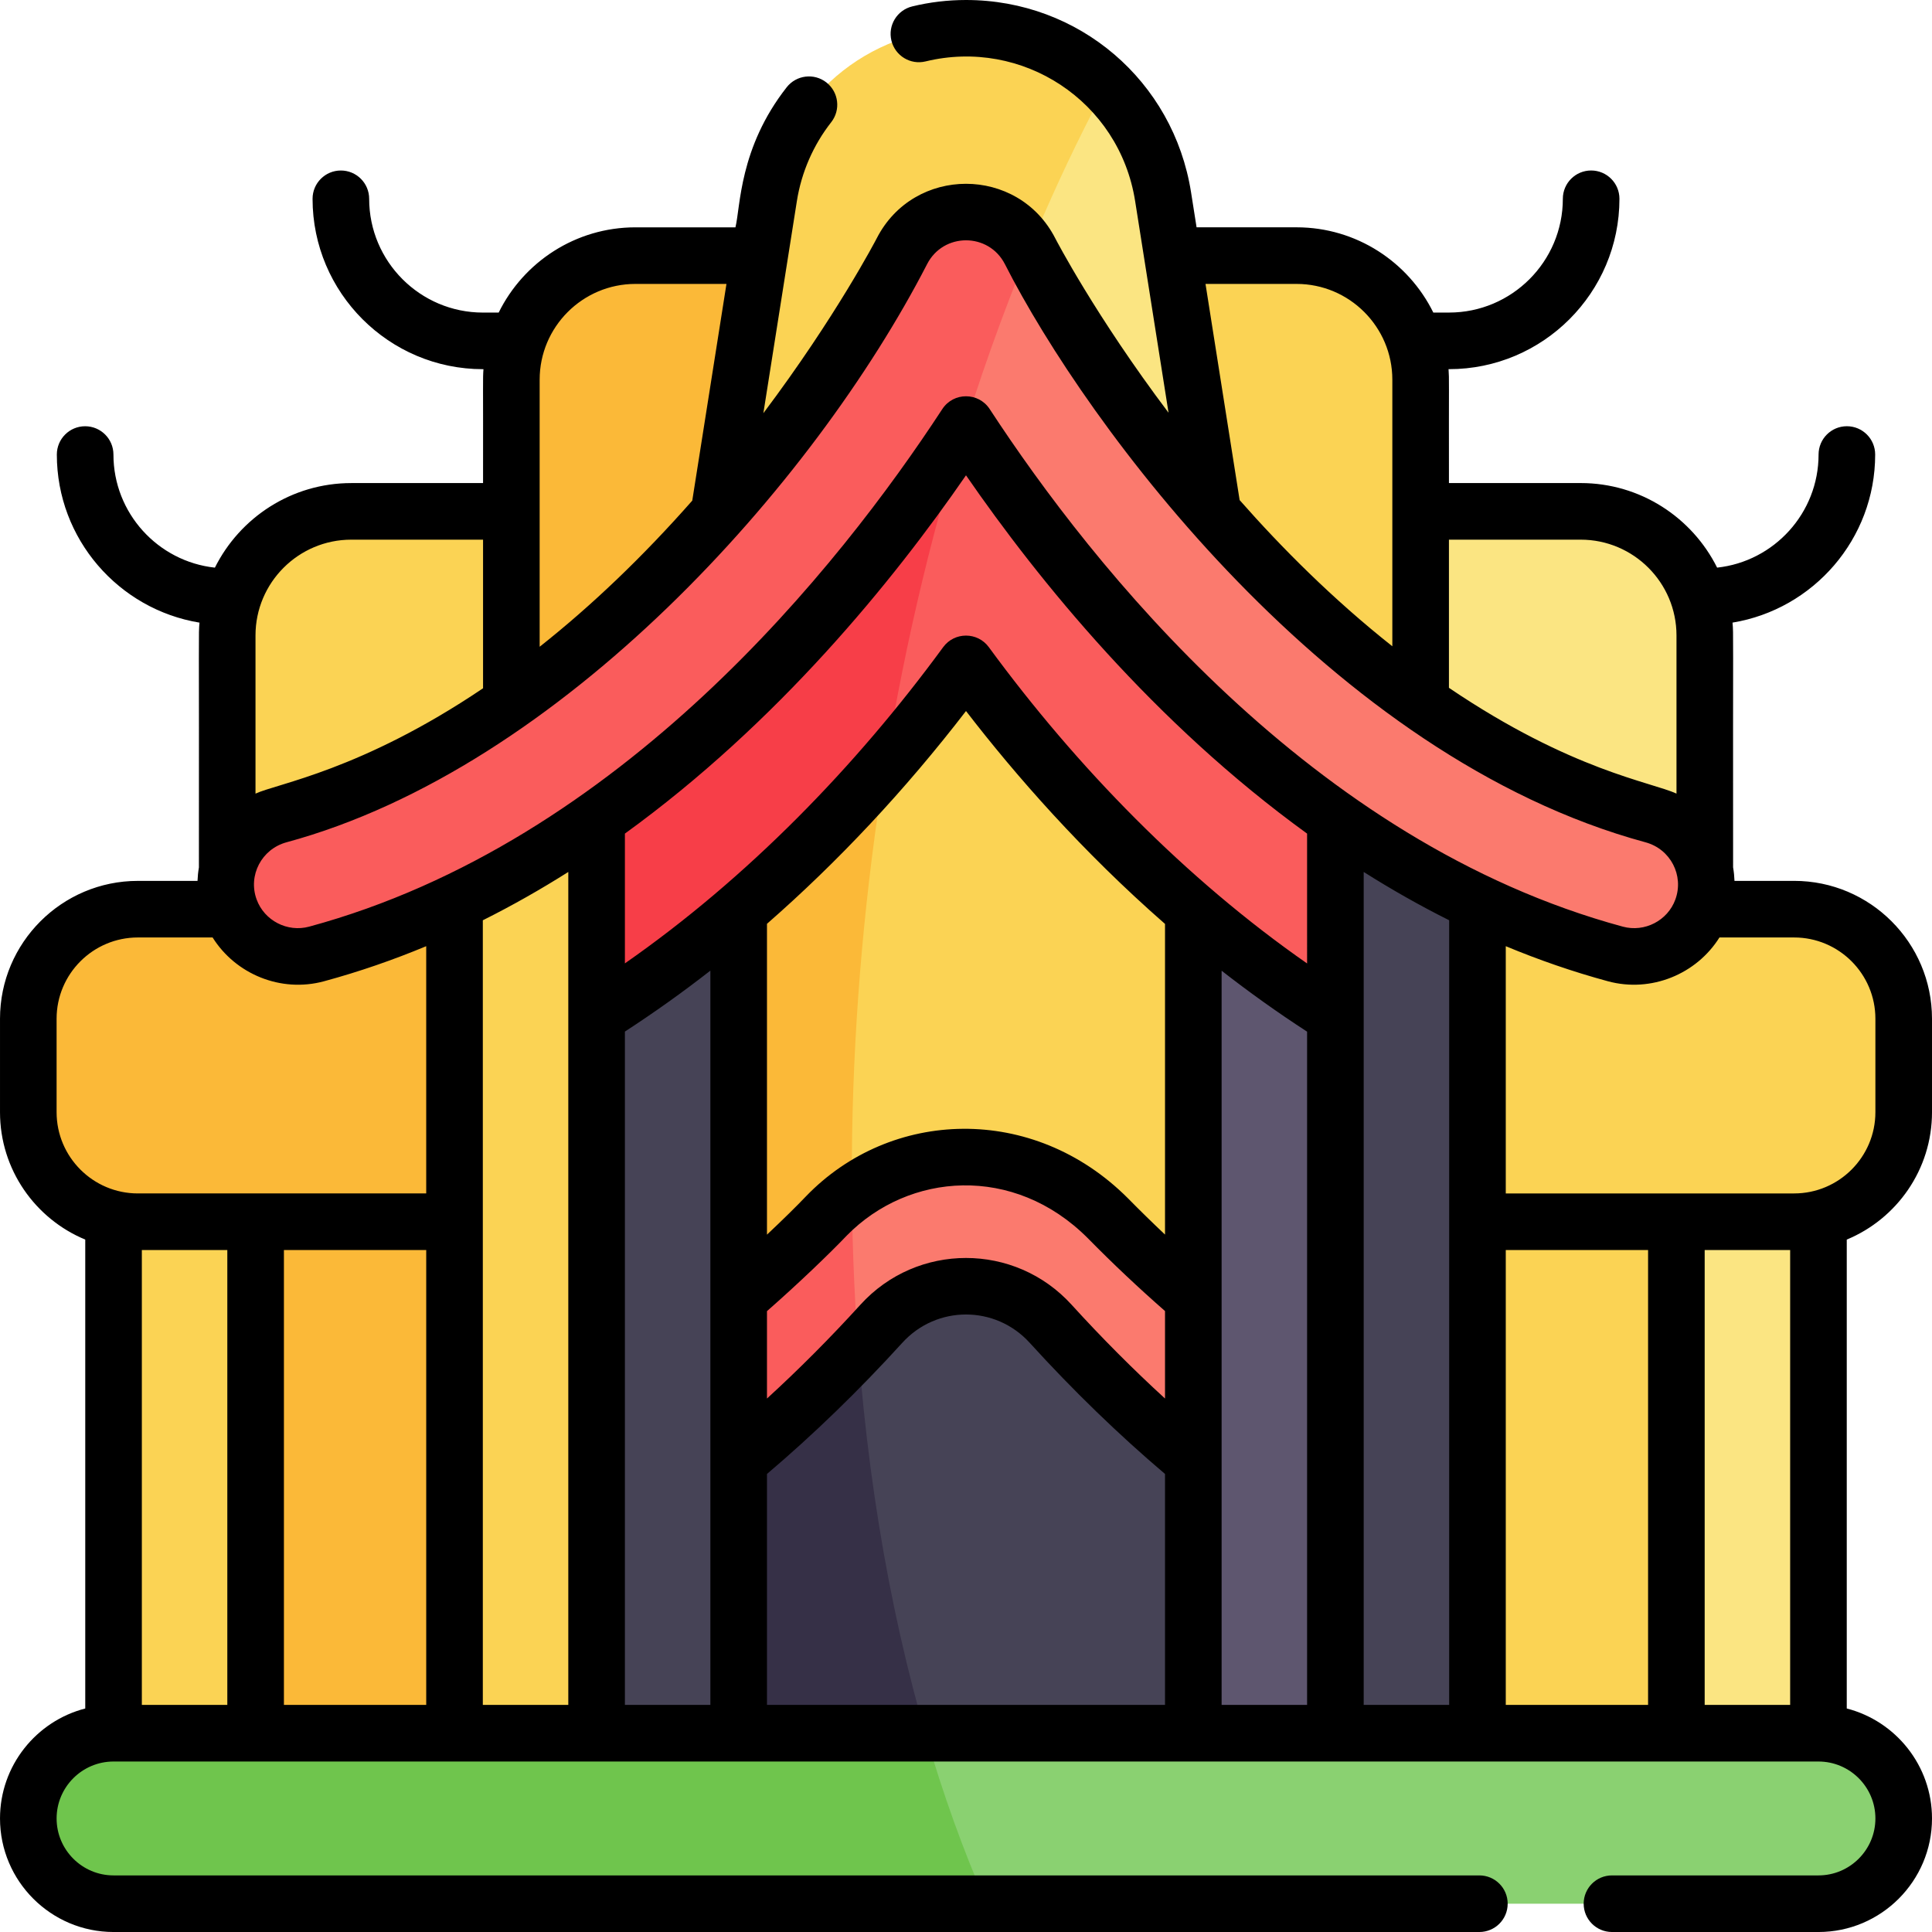 <?xml version="1.0" encoding="UTF-8"?>
<svg xmlns="http://www.w3.org/2000/svg" id="Capa_1" height="512" viewBox="0 0 512 512" width="512">
  <g>
    <path d="m372.72 474.379h-80.072v-266.238h80.072z" fill="#5e566f"></path>
    <path d="m451.788 168.397v62.09h-95.384v-94.972h62.501c18.18 0 32.883 14.74 32.883 32.882z" fill="#fbe582"></path>
    <path d="m155.596 135.515v95.022h-95.384v-62.14c0-18.161 14.722-32.882 32.882-32.882z" fill="#fbd354"></path>
    <path d="m481.909 323.773v150.606h-37.652v-150.606h31.206c2.159 0 4.257-.231 6.285-.693z" fill="#fbe582"></path>
    <path d="m67.742 323.773v150.606h-37.651v-150.606l.161-.693c2.028.462 4.127.693 6.285.693z" fill="#fbd354"></path>
    <path d="m391.545 323.773h52.712v150.606h-52.712z" fill="#fbd354"></path>
    <path d="m67.742 323.773h52.712v150.606h-52.712z" fill="#fbb938"></path>
    <path d="m139.28 240.939v82.833c-13.346 0-83.33 0-102.743 0-15.961 0-29.037-12.94-29.037-29.037v-24.76c0-16.035 13.002-29.037 29.037-29.037 22.485.001 88.176.001 102.743.001z" fill="#fbb938"></path>
    <path d="m213.506 474.379h-74.226v-266.238h74.225c.001 38.707.001 240.653.001 266.238z" fill="#464356"></path>
    <path d="m158.106 474.379h-37.652v-266.238h37.652z" fill="#fbd354"></path>
    <path d="m372.72 323.773v-82.833h102.743c15.961 0 29.037 12.94 29.037 29.037v24.76c0 16.035-13.002 29.037-29.037 29.037-22.485-.001-88.176-.001-102.743-.001z" fill="#fbd354"></path>
    <path d="m391.545 474.379h-37.651c0-7.657 0-261.845 0-266.238h37.651z" fill="#464356"></path>
    <path d="m316.242 344.044v-135.903c0-36.039-39.892-51.333-73.769-45.897-41.164 24.026-49.477 166.047-15.197 192.812 35.7 3.615 88.966-.053 88.966-11.012z" fill="#fbd354"></path>
    <path d="m242.474 162.244c-24.995 4.011-46.716 19.306-46.716 45.897v135.904c0 5.521 13.532 9.19 31.519 11.012-4.562-63.906 1.184-131 15.197-192.813z" fill="#fbb938"></path>
    <path d="m316.242 387.138v-43.093c-7.711-6.617-15.271-13.695-22.661-21.215-20.271-20.271-48.377-20.433-67.825-6.39-27.238 29.674-22.113 81.48 7.53 89.827 35.363 4.412 82.956-1.962 82.956-19.129z" fill="#fb7a6e"></path>
    <path d="m219.011 322.226c-4.847 5.102-14.562 14.36-23.254 21.818v43.093c0 10.146 16.63 16.52 37.529 19.128-4.683-28.192-7.272-58.345-7.53-89.827-2.386 1.724-4.65 3.648-6.745 5.788z" fill="#fa5c5c"></path>
    <path d="m316.242 387.138c-13.371-11.107-25.907-23.241-37.802-36.316-12.048-13.273-32.832-13.273-44.881 0-2.017 2.217-4.06 4.396-6.114 6.558-25.855 39.2-19.518 108.214 22.458 116.999h66.339z" fill="#464356"></path>
    <path d="m195.758 387.138v87.241h54.146c-11.513-34.561-19.229-74.158-22.458-116.999-10.073 10.601-20.595 20.542-31.688 29.758z" fill="#363047"></path>
    <path d="m504.5 481.909c0-12.49-10.126-22.591-22.591-22.591-2.492 0-121.465 0-236.691 0-30.696 3.765-30.696 42.421 16.239 45.182h220.452c12.48 0 22.591-10.111 22.591-22.591z" fill="#8ad171"></path>
    <path d="m30.091 459.318c-12.48 0-22.591 10.111-22.591 22.591 0 12.49 10.126 22.591 22.591 22.591h231.366c-6.15-13.999-11.584-29.113-16.239-45.182-108.044 0-212.793 0-215.127 0z" fill="#6fc54d"></path>
    <path d="m213.496 67.742.01 126.941-77.991.07c0-20.259 0-78.094 0-94.129 0-18.161 14.722-32.882 32.882-32.882z" fill="#fbb938"></path>
    <path d="m298.504 67.742-.01 126.941 77.991.07c0-20.259 0-78.094 0-94.129 0-18.161-14.722-32.882-32.882-32.882z" fill="#fbd354"></path>
    <path d="m321.443 135.826c-.324-2.018-12.983-82.238-13.213-83.697-1.815-11.502-7.269-21.654-15.075-29.362-56.985-25.307-100.066 126.577-52.487 147.683 38.536 3.996 84.516-7.531 80.775-34.624z" fill="#fbe582"></path>
    <path d="m256 7.5c-26.015 0-48.174 18.926-52.23 44.63-1.411 8.934-11.83 74.905-13.243 83.857-2.902 20.014 21.575 31.502 50.141 34.463 11.834-55.489 30.031-105.72 52.487-147.683-9.605-9.485-22.774-15.267-37.155-15.267z" fill="#fbd354"></path>
    <path d="m260.66 182.174c25.361 33.265 57.388 64.586 93.234 87.12v-86.292c-35.315-49.366-65.582-74.959-96.489-75.243-41.567 10.939-56.095 91.262-22.781 94.889 5.842-6.705 11.433-13.545 16.716-20.474 2.351-3.083 6.969-3.083 9.32 0z" fill="#fa5c5c"></path>
    <path d="m158.106 183.001v86.292c28.413-17.861 54.373-41.227 76.518-66.645 5.439-33.417 13.17-65.245 22.781-94.889-30.626-.281-61.88 24.289-99.299 75.242z" fill="#f73e48"></path>
    <path d="m263.48 123.599c40.114 57.642 96.75 110.816 164.613 129.208 9.759 2.651 19.629-2.741 22.942-11.868 3.843-10.497-2.169-22.031-13.002-24.96-70.281-19.068-130.906-86.92-165.311-149.869-23.75-13.428-46.982 46.564-19.148 53.92 3.54-.971 7.568.211 9.906 3.569z" fill="#fb7a6e"></path>
    <path d="m239.002 66.608c-.341.663-17.571 33.876-48.475 69.379v.01c-31.348 35.996-70.811 67.581-116.559 79.982-10.842 2.943-16.836 14.488-13.002 24.96 3.313 9.127 13.183 14.518 22.942 11.868 67.554-18.308 124.227-71.169 164.614-129.209 1.289-1.853 3.097-3.034 5.051-3.569 5.664-18.838 12.082-36.858 19.148-53.92-7.308-13.367-26.712-13.218-33.719.499z" fill="#fa5c5c"></path>
    <path d="m512 294.736v-24.76c0-20.146-16.391-36.537-36.537-36.537h-15.805c-.044-1.199-.164-2.394-.37-3.577-.061-64.791.137-61.393-.154-64.863 21.413-3.52 37.805-22.15 37.805-44.545 0-4.143-3.357-7.5-7.5-7.5s-7.5 3.357-7.5 7.5c0 15.522-11.79 28.339-26.885 29.972-6.625-13.27-20.336-22.411-36.149-22.411h-34.921c-.043-28.422.093-27.272-.107-30.183h.139c24.896 0 45.151-20.255 45.151-45.151 0-4.143-3.357-7.5-7.5-7.5s-7.5 3.357-7.5 7.5c0 16.626-13.525 30.151-30.151 30.151h-4.173c-6.59-13.369-20.356-22.591-36.24-22.591h-26.499l-1.465-9.281c-4.659-29.527-29.741-50.96-59.639-50.96-4.823 0-9.619.571-14.253 1.699-4.025.979-6.494 5.035-5.515 9.06s5.035 6.496 9.06 5.515c25.582-6.218 51.339 10.46 55.53 37.026l8.852 56.076c-19.412-25.752-29.872-45.934-29.998-46.18-9.867-19.316-37.49-19.311-47.341-.024-.133.258-10.759 20.691-30.034 46.324.195-1.233-1.141 7.226 8.875-56.197 1.202-7.623 4.351-14.855 9.105-20.916 2.557-3.259 1.988-7.974-1.271-10.53-3.258-2.559-7.973-1.988-10.53 1.271-12.637 16.105-12.232 31.708-13.583 37.12h-26.502c-15.884 0-29.65 9.222-36.24 22.591h-4.173c-16.626 0-30.151-13.525-30.151-30.151 0-4.143-3.357-7.5-7.5-7.5s-7.5 3.357-7.5 7.5c0 24.896 20.255 45.151 45.151 45.151h.139c-.2 2.914-.065 1.764-.107 30.183h-34.919c-15.813 0-29.524 9.141-36.149 22.411-15.095-1.634-26.885-14.45-26.885-29.972 0-4.143-3.357-7.5-7.5-7.5s-7.5 3.357-7.5 7.5c0 22.396 16.391 41.025 37.805 44.545-.294 3.502-.093.264-.154 64.88-.205 1.178-.324 2.367-.369 3.56h-15.806c-20.146-.003-36.537 16.388-36.537 36.535v24.76c0 15.209 9.344 28.272 22.591 33.764v124.265c-12.975 3.34-22.591 15.14-22.591 29.143 0 16.592 13.499 30.091 30.091 30.091h361.957c4.143 0 7.5-3.357 7.5-7.5s-3.357-7.5-7.5-7.5h-361.957c-8.321 0-15.091-6.77-15.091-15.091s6.77-15.091 15.091-15.091h451.818c8.321 0 15.091 6.77 15.091 15.091s-6.77 15.091-15.091 15.091h-54.721c-4.143 0-7.5 3.357-7.5 7.5s3.357 7.5 7.5 7.5h54.721c16.592 0 30.091-13.499 30.091-30.091 0-14.003-9.616-25.803-22.591-29.145v-124.264c13.247-5.491 22.591-18.554 22.591-33.764zm-451.758 36.536v120.546h-22.651v-120.546zm15 0h37.712v120.546h-37.712zm52.712-87.389c7.83-3.915 15.383-8.211 22.652-12.805v220.741h-22.652zm218.44 11.444c-32.094-22.354-61.034-51.994-84.343-83.821-2.984-4.076-9.099-4.101-12.102 0-23.251 31.748-51.932 61.209-84.343 83.801v-34.393c40.508-29.329 71.024-66.87 90.394-94.952 19.37 28.082 49.886 65.622 90.394 94.951zm-143.136 92.137c8.322-7.298 16.705-15.355 21.149-20.028 16.443-16.761 44.264-18.91 63.824.65 6.671 6.789 13.56 13.271 20.511 19.355v23.184c-8.431-7.713-16.719-16.019-24.748-24.845-15.01-16.535-40.975-16.539-55.982-.006-8.033 8.83-16.322 17.138-24.754 24.851zm105.484-20.289c-3.317-3.133-6.611-6.345-9.857-9.649-25.092-25.09-62.866-23.773-85.312-.465-2.358 2.482-6.073 6.143-10.315 10.131v-82.373c18.812-16.445 36.602-35.422 52.744-56.392 13.118 17.028 30.767 37.202 52.74 56.42zm-143.136-53.8c7.656-4.964 15.219-10.349 22.651-16.147v194.59h-22.651zm37.652 117.24c12.271-10.41 24.321-22.074 35.855-34.753 9.087-10.012 24.687-10.01 33.779.006 11.53 12.674 23.579 24.337 35.85 34.746v61.204h-105.484zm120.484-133.363c7.165 5.588 14.718 11.006 22.651 16.148v178.418h-22.651c0-11.933 0-183.569 0-194.566zm37.652-26.175c7.27 4.594 14.822 8.891 22.652 12.805v207.936h-22.652zm37.652 100.195h37.712v120.546h-37.712zm52.712 0h22.651v120.546h-22.651zm45.242-61.295v24.76c0 11.875-9.661 21.536-21.537 21.536h-76.417v-65.523c8.719 3.628 17.745 6.766 27.081 9.297 11.446 3.103 23.473-1.9 29.545-11.606h19.791c11.876-.002 21.537 9.66 21.537 21.536zm-78.095-126.961c13.996 0 25.383 11.387 25.383 25.382v41.919c-6.577-3.066-27.78-6.021-60.304-28.038v-39.263zm-75.302-67.774c13.995 0 25.382 11.387 25.382 25.383v70.646c-15.768-12.478-29.38-26.146-40.469-38.742l-9.043-57.287zm-97.922-5.222c4.313-8.444 16.33-8.437 20.63-.017 21.604 42.529 86.124 130.524 169.764 153.216 6.649 1.798 10.235 8.812 7.911 15.161-2.033 5.601-8.151 8.76-13.931 7.188-82.581-22.382-140.564-95.542-167.777-137.16-2.956-4.52-9.594-4.525-12.555 0-27.213 41.618-85.195 114.778-167.781 137.161-5.771 1.571-11.894-1.588-13.934-7.208-2.324-6.347 1.311-13.349 7.922-15.145 72.799-19.73 139.775-94.99 169.751-153.196zm-77.284 5.222h24.125l-9.064 57.428c-13.052 14.813-26.605 27.788-40.443 38.728v-70.773c.001-13.996 11.387-25.383 25.382-25.383zm-75.302 67.774h34.921v39.382c-32.316 21.802-54.576 25.247-60.304 27.923v-41.923c0-13.996 11.387-25.382 25.383-25.382zm-78.095 151.72v-24.76c0-11.876 9.661-21.537 21.537-21.537h19.808c6.066 9.685 18.046 14.721 29.524 11.607 9.337-2.531 18.365-5.669 27.085-9.298v65.523h-76.417c-11.876.001-21.537-9.66-21.537-21.535z"></path>
  </g>
</svg>
